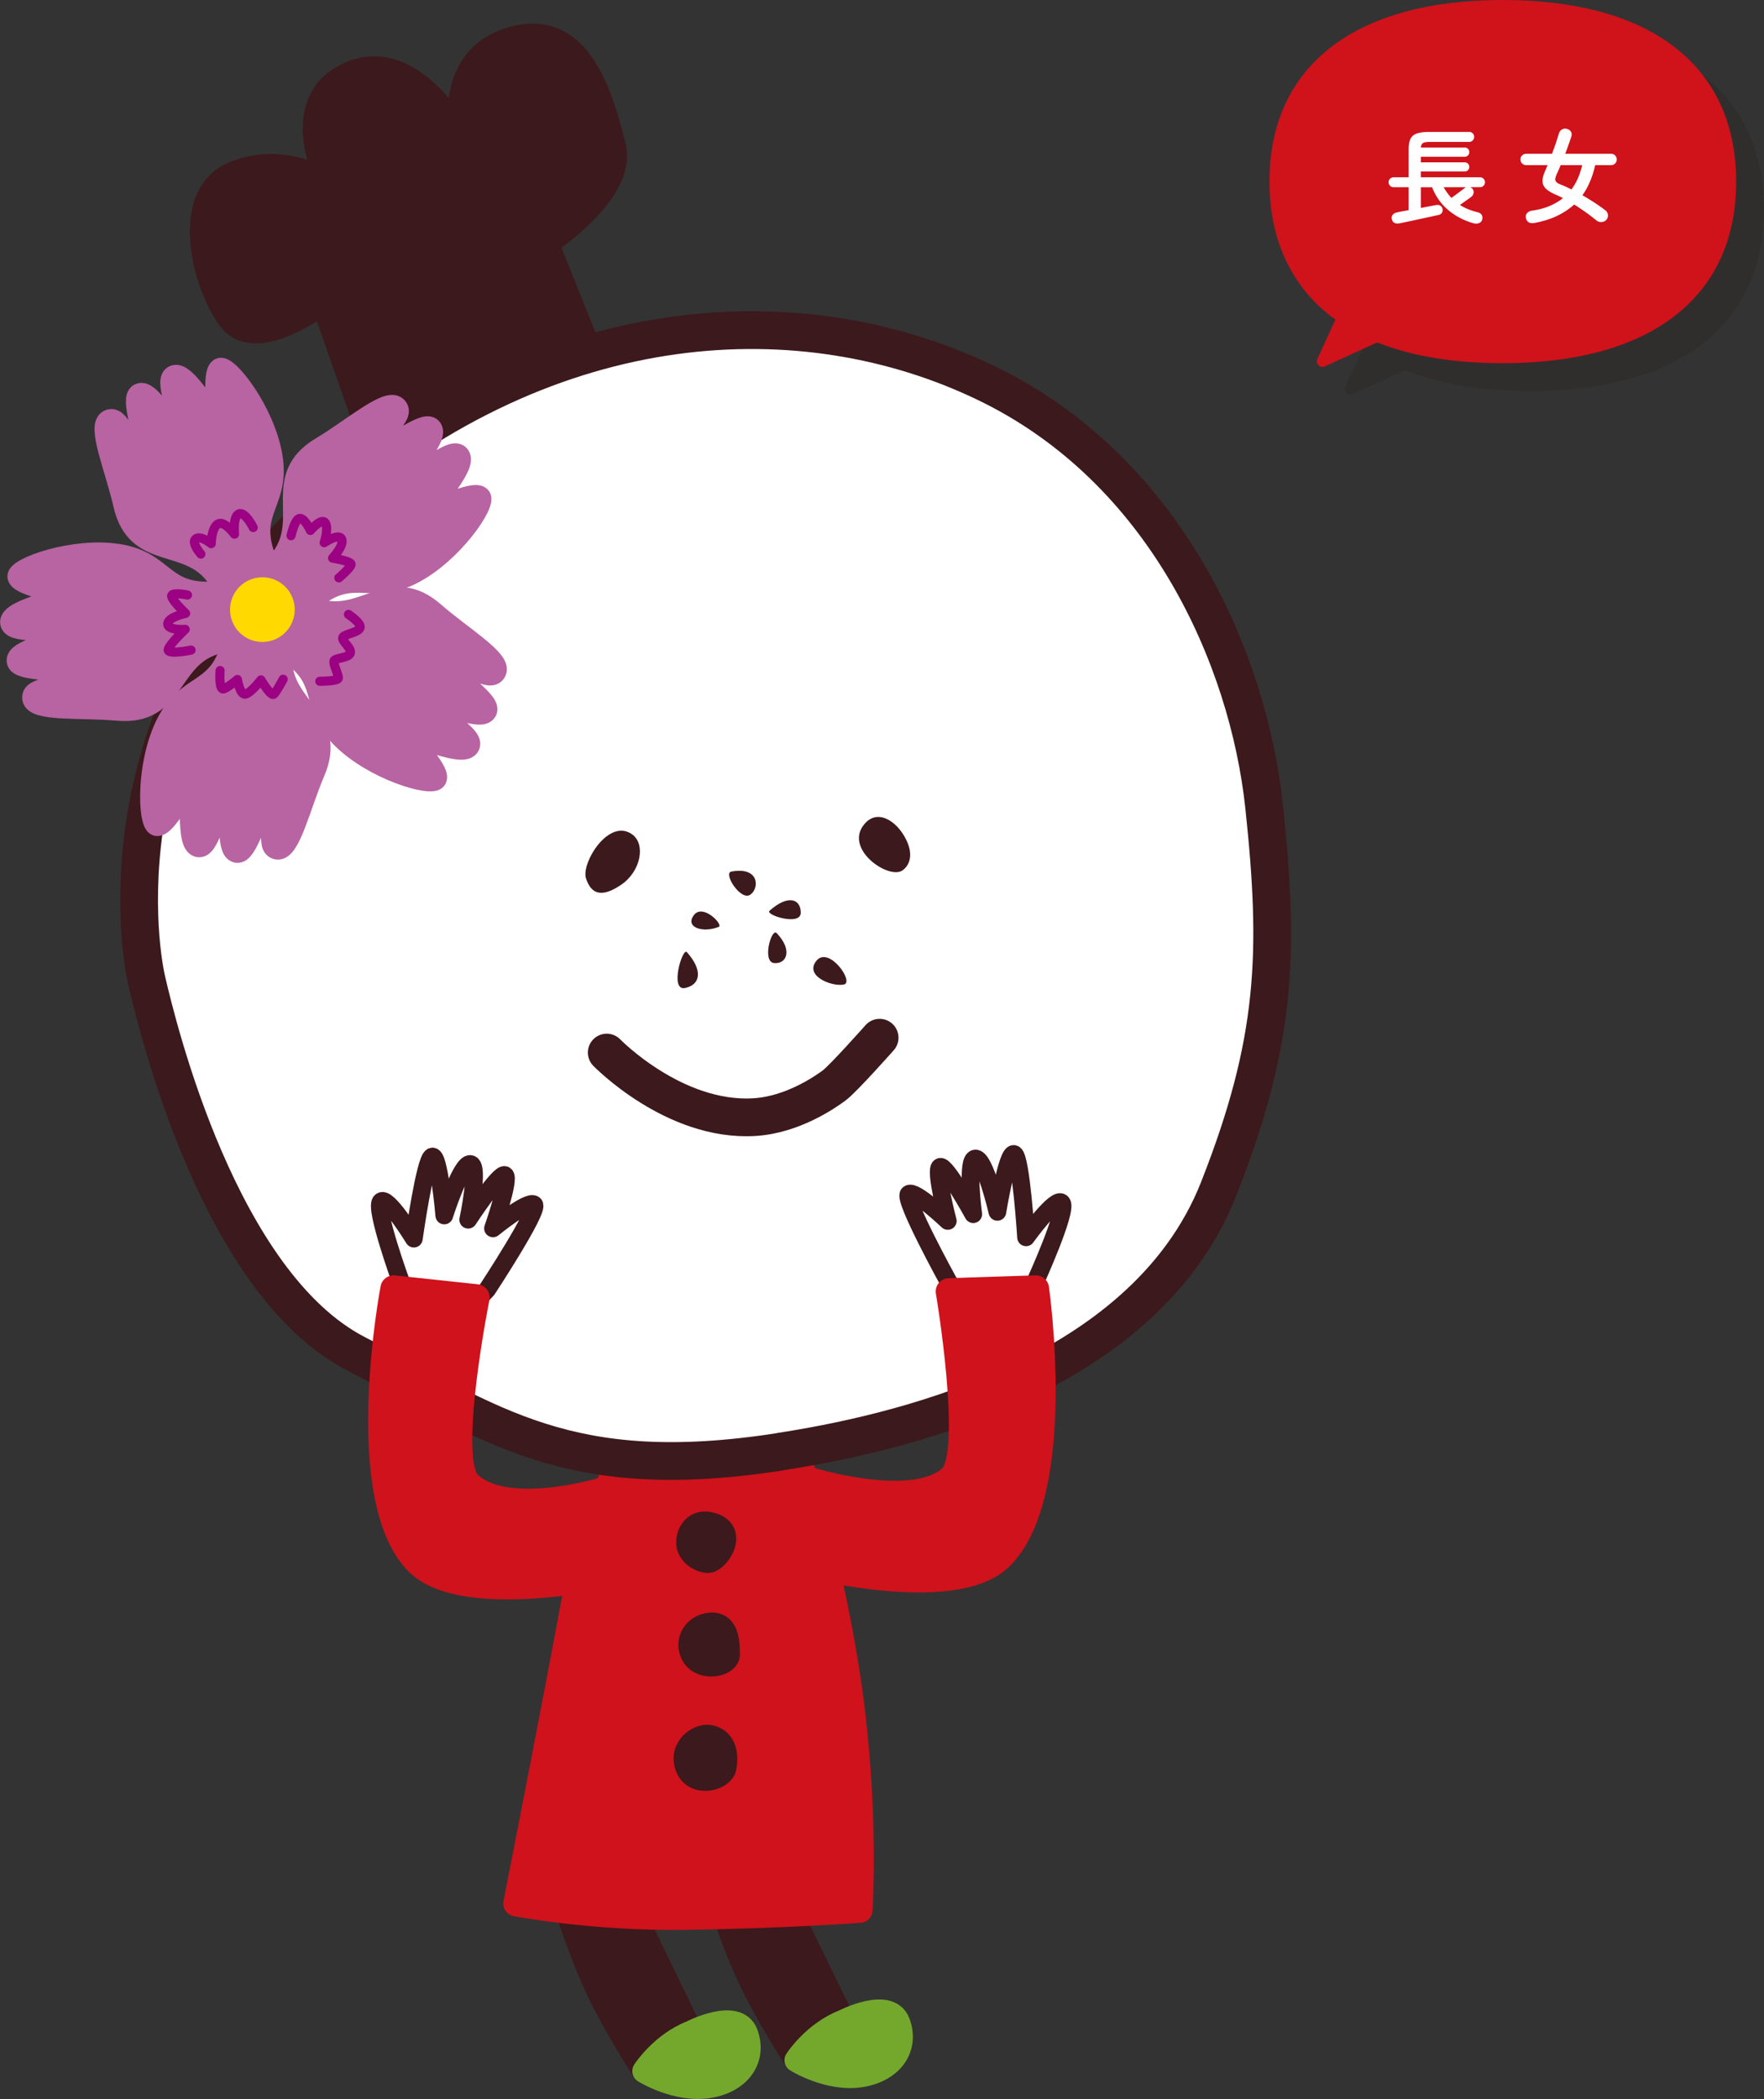 <svg xmlns="http://www.w3.org/2000/svg" viewBox="0 0 342.14 407.01"><rect x="0" y="0" width="342.14" height="407.01" fill="#333333" stroke="none"/><defs><style>.cls-10,.cls-12,.cls-4,.cls-6,.cls-8{stroke-linecap:round;stroke-linejoin:round}.cls-4,.cls-6{stroke:#3c191c}.cls-4{fill:#3c191c}.cls-4,.cls-8{stroke-width:4.65px}.cls-6{stroke-width:3.43px;fill:#fff}.cls-17{fill:#231815}.cls-18{fill:#d0121b}.cls-8{fill:#74a82d;stroke:#74a82d}.cls-10{fill:#cf121b;stroke:#cf121b;stroke-width:5.14px}.cls-12{fill:#b863a2;stroke:#b863a2;stroke-width:3.93px}</style></defs><g style="isolation:isolate"><g id="_レイヤー_2"><g id="popup"><g style="mix-blend-mode:multiply;opacity:.2"><path class="cls-17" d="M296.88 6.48c-31.9 0-44.18 15.28-44.18 34.12 0 10.64 3.92 20.14 13.07 26.4l-3.88 8.46 10.6-4.86c6.36 2.63 14.42 4.12 24.39 4.12 31.9 0 44.18-15.28 44.18-34.12S328.78 6.48 296.88 6.48Z"/><path class="cls-17" d="M261.89 76.55c-.28 0-.56-.11-.76-.32-.32-.32-.41-.8-.22-1.21l3.5-7.64c-8.37-6.07-12.79-15.31-12.79-26.77 0-22.37 16.5-35.21 45.26-35.21s45.26 12.83 45.26 35.21-16.5 35.21-45.26 35.21c-9.5 0-17.69-1.35-24.37-4.03l-10.17 4.66c-.14.07-.3.1-.45.1Zm10.6-7.02c.14 0 .28.03.41.08 6.49 2.68 14.56 4.04 23.98 4.04 37.5 0 43.1-20.7 43.1-33.04s-5.6-33.04-43.1-33.04-43.1 20.7-43.1 33.04c0 11.05 4.36 19.87 12.6 25.51.43.3.59.86.37 1.34l-2.67 5.81 7.95-3.65c.14-.07.3-.1.45-.1Z"/></g><path class="cls-18" d="M291.48 1.08c-31.9 0-44.18 15.28-44.18 34.12 0 10.64 3.92 20.14 13.07 26.4l-3.88 8.46 10.6-4.86c6.36 2.63 14.42 4.12 24.39 4.12 31.9 0 44.18-15.28 44.18-34.12S323.37 1.08 291.48 1.08Z"/><path class="cls-18" d="M256.49 71.15c-.28 0-.56-.11-.76-.32-.32-.32-.41-.8-.22-1.21l3.5-7.64c-8.38-6.07-12.79-15.31-12.79-26.77 0-22.37 16.5-35.21 45.26-35.21s45.26 12.83 45.26 35.21-16.5 35.21-45.26 35.21c-9.5 0-17.69-1.35-24.36-4.03l-10.17 4.66c-.14.07-.3.1-.45.1Zm10.6-7.02c.14 0 .28.03.41.08 6.49 2.68 14.55 4.04 23.98 4.04 37.5 0 43.1-20.7 43.1-33.04s-5.6-33.04-43.1-33.04-43.1 20.7-43.1 33.04c0 11.05 4.36 19.87 12.6 25.51.43.3.59.86.37 1.34l-2.67 5.81 7.95-3.65c.14-.07.3-.1.45-.1Z"/><path d="M271.44 43.3c-.39.08-.72.05-.99-.09s-.44-.4-.51-.79c-.05-.32.02-.59.23-.82.21-.23.48-.37.83-.42.09-.03.35-.08.76-.16s.9-.17 1.46-.26V36.3h-2.94c-.25 0-.48-.09-.67-.28s-.29-.41-.29-.68.1-.49.29-.68c.19-.19.42-.28.67-.28h2.94v-5.4c0-.85.11-1.53.34-2.02.23-.49.63-.85 1.22-1.06s1.41-.32 2.48-.32h7.7c.27 0 .49.09.68.28s.28.41.28.68-.09.5-.28.69-.41.29-.68.29h-7.7c-.61 0-1.04.08-1.27.23-.23.15-.37.44-.41.85h8.5c.25 0 .47.09.64.26.17.17.26.39.26.64s-.09.47-.26.64c-.17.17-.39.26-.64.26h-8.5v1.08h8.5c.25 0 .47.09.64.26.17.17.26.38.26.62 0 .25-.09.47-.26.64s-.39.26-.64.26h-8.5v1.12h11.48c.27 0 .49.09.68.28.19.19.28.41.28.68s-.09.49-.28.68-.41.28-.68.28h-1.88c.17.08.31.19.42.32.19.24.26.51.21.8-.05.29-.18.53-.41.72-.25.2-.6.45-1.04.76-.44.31-.84.59-1.2.84.49.32 1.03.6 1.6.83s1.19.43 1.84.59c.4.09.67.28.81.57.14.29.16.59.05.91-.12.33-.34.55-.66.65-.32.1-.66.1-1.02 0-1.81-.51-3.43-1.35-4.84-2.52-1.41-1.17-2.47-2.66-3.18-4.46h-2.18v4.02c.73-.15 1.38-.27 1.95-.38.57-.11.9-.17.99-.18.33-.07.61-.03.83.1.22.13.36.34.43.62.07.31.02.57-.13.79s-.39.36-.71.43c-.08.01-.3.06-.67.14-.37.08-.82.18-1.35.29s-1.1.24-1.7.37c-.6.13-1.17.26-1.71.37s-1 .21-1.37.29-.61.13-.7.14Zm10.08-4.92c.23-.17.51-.38.85-.63.34-.25.67-.49.98-.73s.55-.42.71-.54c.12-.09.21-.15.28-.18H280c.23.39.46.75.71 1.1.25.35.52.67.81.98Zm16.16 4.84c-.45.09-.83.06-1.13-.09-.3-.15-.5-.44-.59-.85-.08-.39 0-.71.24-.97s.57-.42.98-.47c1.23-.17 2.34-.47 3.33-.88.99-.41 1.87-.93 2.63-1.54-.51-.27-.99-.5-1.46-.7-.88-.39-1.52-.79-1.92-1.21-.4-.42-.59-.91-.58-1.46.01-.55.19-1.21.54-1.97.07-.17.14-.35.22-.53.08-.18.15-.36.22-.53H296c-.29 0-.55-.11-.77-.32-.22-.21-.33-.47-.33-.78s.11-.57.33-.78c.22-.21.48-.32.77-.32h5.02a64.734 64.734 0 0 0 1.36-3.98c.11-.35.32-.6.63-.76.31-.16.65-.18 1.01-.06.35.12.58.32.71.59.13.27.14.58.03.91-.16.48-.34 1-.54 1.57-.2.57-.41 1.14-.64 1.73h8.9c.31 0 .57.11.78.32s.32.47.32.78-.11.57-.32.78-.47.32-.78.32h-3.08c-.25 1.12-.58 2.17-.99 3.14-.41.97-.9 1.87-1.49 2.7.79.45 1.56.93 2.32 1.42s1.46.99 2.1 1.48c.29.21.47.5.52.85.05.35-.03.68-.26.97-.24.28-.55.44-.93.47-.38.03-.72-.06-1.01-.29a42.856 42.856 0 0 0-4.34-3.1c-.93.85-2.03 1.58-3.29 2.19s-2.71 1.06-4.35 1.37Zm7.1-6.48c.51-.67.93-1.4 1.27-2.19.34-.79.62-1.64.83-2.53h-4.18c-.12.31-.24.6-.37.88s-.24.54-.35.78c-.28.6-.38 1.04-.29 1.33.09.29.42.54.99.77.67.25 1.37.57 2.1.96Z" style="fill:#fff"/><path class="cls-4" d="M149.34 362.17s4.54 9.83 6.64 14.16c2.11 4.35 7.63 15.68 7.63 15.68l-9.15 7.49s-5.95-9.05-9.55-17.01c-3.62-7.96-6.3-17.15-6.3-17.15l10.73-3.17Z"/><path class="cls-8" d="M163.62 392s8.78-4.55 10.59.2c1.8 4.77-1.14 9.26-7.31 10.22-6.19.95-12.42-2.93-12.42-2.93s3.35-5.2 9.15-7.49Z"/><path class="cls-4" d="M119.83 364.27s4.54 9.83 6.64 14.16c2.11 4.35 7.63 15.68 7.63 15.68l-9.15 7.49s-5.95-9.05-9.55-17.01c-3.62-7.96-6.3-17.15-6.3-17.15l10.73-3.17Z"/><path class="cls-8" d="M134.1 394.11s8.78-4.55 10.59.2c1.8 4.77-1.14 9.26-7.31 10.22-6.19.95-12.42-2.93-12.42-2.93s3.35-5.2 9.15-7.49Z"/><path d="M153.81 278.91s7.59 25 10.91 48.67c3.31 23.68 2.01 42.77 2.01 42.77s-15.25 1.11-33.87 1.36c-17.93.24-32.74-2.61-32.74-2.61s7.48-38.04 10.82-56.23c3.31-18.2 12.09-36.85 12.09-36.85l30.8 2.89Z" style="fill:#cf121b;stroke:#cf121b;stroke-width:5.01px;stroke-linecap:round;stroke-linejoin:round"/><path d="m72.69 86.6-9.93-28.28s-12.88 9.99-17.89 3.56c-5-6.43-9.42-23.51.2-27.89 9.64-4.37 19.04 1.74 19.04 1.74s-8.54-16.06 4.03-21.33C80.66 9.13 90.1 28.08 90.1 28.08S85.63 11.85 99.15 7.8c13.5-4.07 17.31 11.62 19.68 20.49 2.37 8.88-13.05 18.8-13.05 18.8l9.43 23.49-42.52 16.01Z" style="fill:#3c191c;stroke:#3c191c;stroke-width:5.1px;stroke-linecap:round;stroke-linejoin:round"/><path d="M151.34 281.48c20.56-3.18 70.22-13.52 85-50.88 11.31-28.68 11.87-45.91 8.83-74.36-3.06-28.44-19.05-65.29-54.11-82.07-35.05-16.82-83.63-14.97-127.19 22.55-43.56 37.49-37.48 84.82-35.34 93.76 2.11 8.95 14.04 58.35 40.53 72.03 26.51 13.67 41.08 25.39 82.29 18.99Z" style="stroke-width:7.32px;fill:#fff;stroke:#3c191c;stroke-linecap:round;stroke-linejoin:round"/><path d="M141.87 169c-1.69.27 1.74 5.67 3.6 4.52 1.83-1.14 1.93-5.53-3.6-4.52Zm-2.45 10.72c.91-.4-3.1-4.62-4.86-2.25-1.73 2.38 1.8 3.49 4.86 2.25Zm-6.19 4.91c-.85-1-3.42 7.56-.36 6.95 3.05-.64 3.47-3.45.36-6.95Zm17.42-3.69c-1.03-1.1-2.89 5.61-.49 5.81 2.39.21 3.66-2.46.49-5.81Zm-1.39-4.34c-.92.81 6.04 3.01 6.05.4.03-2.64-2.39-3.66-6.05-.4Zm14.4 14.31c2.14-.41-2.89-7.55-5.29-4.63-2.43 2.91 2.89 5.09 5.29 4.63Zm-41.05-29.12c2.67 1.9 1.7 7.17-2.14 9.78-3.84 2.6-5.82 1.77-6.81-1.24-.97-2.97 4.4-11.8 8.95-8.54Zm45.04-1.99c2.56-3.05 6.25-.61 8.01 2.82 1.76 3.39.52 5.42-.69 6.2-2.7 1.72-11.35-4.23-7.32-9.02Z" style="fill:#3c191c"/><path d="M117.68 204.1s13.05 13.45 28.61 12.52c7.43-.44 13.73-4.84 15.47-6.12 1.76-1.28 8.85-9.28 8.85-9.28" style="stroke-width:7.32px;stroke:#3c191c;fill:none;stroke-linecap:round;stroke-linejoin:round"/><path d="M137.43 295.66c-2.64-.5-3.85 1.83-3.77 3.55.04 1.72 1.81 3.12 3.54 3.3 1.71.2 5.89-5.83.23-6.84Zm.2 19.56c-2.73.29-4.53 3.09-2.98 5.73 1.58 2.63 6.43 1.72 6.36-.22-.08-1.97.06-5.89-3.38-5.52Zm.04 21.77c-1.94-.42-5.56 1.9-4.22 5.54 1.36 3.61 6.44 2.2 6.88.22.4-1.94.3-5.14-2.66-5.76Z" style="stroke-width:5.01px;fill:#3c191c;stroke:#3c191c;stroke-linecap:round;stroke-linejoin:round"/><path class="cls-6" d="M184.04 248.65s-8.96-16.25-7.78-17.14c1.17-.85 7.57 5.24 7.57 5.24s-2.58-9.88-1.5-10.48c1.08-.59 6.44 9.17 6.44 9.17s-1.43-10.74.42-10.8c1.85-.09 4.26 10.35 4.26 10.35s1.94-11.89 3.27-11.21c1.32.69 2.29 16.15 2.29 16.15s5.88-8.18 6.96-6.66c1.08 1.53-5.12 15.17-5.12 15.17l-5.88 6.43-5.12.91-5.82-7.14Z"/><path class="cls-10" d="M155.67 303.16s29.1 7.6 38.23-1.17c12.72-12.27 7-52.12 7-52.12l-16.84.55s5.34 31.51.56 36.07c-7.38 6.96-28.02.43-28.02.43"/><path class="cls-6" d="M94.51 250.03s10.2-15.51 9.09-16.47c-1.11-.97-7.98 4.63-7.98 4.63s3.36-9.64 2.32-10.33c-1.03-.66-7.13 8.65-7.13 8.65s2.26-10.6.42-10.81c-1.83-.22-5.06 9.99-5.06 9.99s-1.01-12-2.38-11.42c-1.37.58-3.52 15.91-3.52 15.91s-5.23-8.6-6.43-7.17c-1.19 1.44 3.92 15.53 3.92 15.53l5.36 6.84 5.04 1.33 6.35-6.68Z"/><path class="cls-10" d="M119.16 305.18s-29.31 6.7-38.17-2.34c-12.35-12.65-4.64-52.97-4.64-52.97l16.05 1.72s-6.3 31.35-1.67 36.05c7.16 7.18 26.18 1.4 26.18 1.4"/><path class="cls-12" d="M41.79 111.63c-5.48-7.4-15.35-2.76-17.86-13.79-1.58-6.93-5.16-15.22-2.9-16.41s3.47 5.07 5.59 4.42c2.12-.66-1.66-8.66.41-9.56 2.07-.9 5.1 5.76 6.69 4.95 1.59-.8-2.24-7.8.12-8.5 2.36-.7 6.71 7.69 7.58 7.03.87-.67-.37-7.85 1.27-8.41 1.64-.56 8.73 8.49 10.15 17.2 1.42 8.71-4.27 10.3-1.69 18.53 2.78 8.86 1.59 19.33-9.36 4.54Z"/><path class="cls-12" d="M41.41 125.06c-8.73 2.92-7.37 13.74-18.63 12.73-7.08-.64-16.07.21-16.5-2.32-.42-2.52 5.9-1.73 5.93-3.95.03-2.22-8.75-1.1-8.96-3.35-.21-2.25 7.05-3.07 6.78-4.83s-8.11-.28-8.05-2.74c.06-2.46 9.39-4.01 9.03-5.04s-7.58-2.07-7.61-3.8c-.03-1.73 10.77-5.68 19.49-4.33 8.72 1.34 8.47 7.24 17.1 7.33 9.29.1 18.88 4.46 1.42 10.3Z"/><path class="cls-12" d="M54.73 128.08c.08 9.21 10.8 11.25 6.34 21.65-2.8 6.54-4.77 15.35-7.3 14.98-2.53-.38.18-6.14-1.92-6.86s-3.75 7.98-5.95 7.49c-2.2-.49-.74-7.65-2.5-7.94-1.76-.29-2.77 7.63-5.09 6.81-2.32-.82-.91-10.17-2-10.14-1.1.03-4.31 6.57-5.97 6.06-1.66-.51-2.07-12 1.9-19.88 3.97-7.88 9.51-5.82 12.26-14 2.96-8.8 10.08-16.57 10.24 1.83Z"/><path class="cls-12" d="M61.7 118.04c8.78 2.77 14.04-6.79 22.55.66 5.35 4.68 13.13 9.28 11.99 11.57-1.14 2.29-5.79-2.07-7.12-.29-1.33 1.78 6.43 6.03 5.28 7.98-1.15 1.94-7.51-1.66-8.32-.08-.82 1.59 6.4 4.99 4.9 6.95-1.5 1.95-9.95-2.28-10.27-1.23-.31 1.05 4.91 6.13 3.92 7.55-.99 1.42-12.05-1.74-18.32-7.95s-2.6-10.84-9.53-15.98c-7.46-5.54-12.65-14.7 4.9-9.17Z"/><path class="cls-12" d="M54.67 107.94c5.35-7.5-2.12-15.45 7.59-21.25 6.1-3.64 12.88-9.62 14.71-7.82 1.83 1.79-3.75 4.86-2.47 6.68 1.28 1.81 7.72-4.26 9.22-2.56 1.49 1.69-3.9 6.63-2.65 7.89s6.73-4.54 8.12-2.52c1.4 2.03-5.24 8.76-4.34 9.38.9.62 7.35-2.78 8.39-1.39 1.04 1.38-5.38 10.92-13.22 14.96-7.84 4.04-11.11-.88-18.15 4.12-7.57 5.38-17.89 7.49-7.21-7.5Z"/><circle cx="50.89" cy="118.21" r="5.39" style="fill:#ffd900;stroke:#ffd900;stroke-width:1.77px;stroke-linecap:round;stroke-linejoin:round"/><path d="M62.03 132.1s3.57.03 3.6-.63-1.06-2.76-.84-3.34 3-.52 3.18-1.57c.18-1.05-2.07-2.48-1.38-3.1s3.01-.85 3.26-1.77c.24-.91-2.26-2.55-2.26-2.55m-24.9 10.88s-.32 4.02.76 3.54 2.6-1.8 2.6-1.8.51 3.33 1.72 2.79 2.84-2.71 2.84-2.71 1.96 3.33 2.52 2.76c.56-.57 1.79-2.89 1.79-2.89m-17.87-5.65s-4.74.97-4.42-.14c.32-1.11 3.29-3.88 3.29-3.88s-3.45.24-3.39-1.08c.06-1.32 3.47-2.02 3.47-2.02s-3.04-2.85-2.68-3.5c.36-.64 3.04-.06 3.04-.06m20.09-11.5s.75-3.4 1.74-3.36c.99.05 2.01 2.34 2.01 2.34s2.24-2.61 2.91-1.45c.67 1.16-.24 3.82-.24 3.82s2.87-1.92 3.4-.7c.54 1.21-1.76 3.69-1.76 3.69s3.48.56 3.58 1.16c.1.6-2.37 2.67-2.37 2.67m-26.76-4.61s-1.95-2.21-.99-2.95c.96-.75 3 .93 3 .93s0-2.91 1.23-3.78c1.23-.87 3.28 1.94 3.28 1.94s-.37-3.39.84-3.93 2.79 2.64 2.79 2.64" style="stroke-width:1.77px;fill:none;stroke-linecap:round;stroke-linejoin:round;stroke:#9b0182"/></g></g></g></svg>